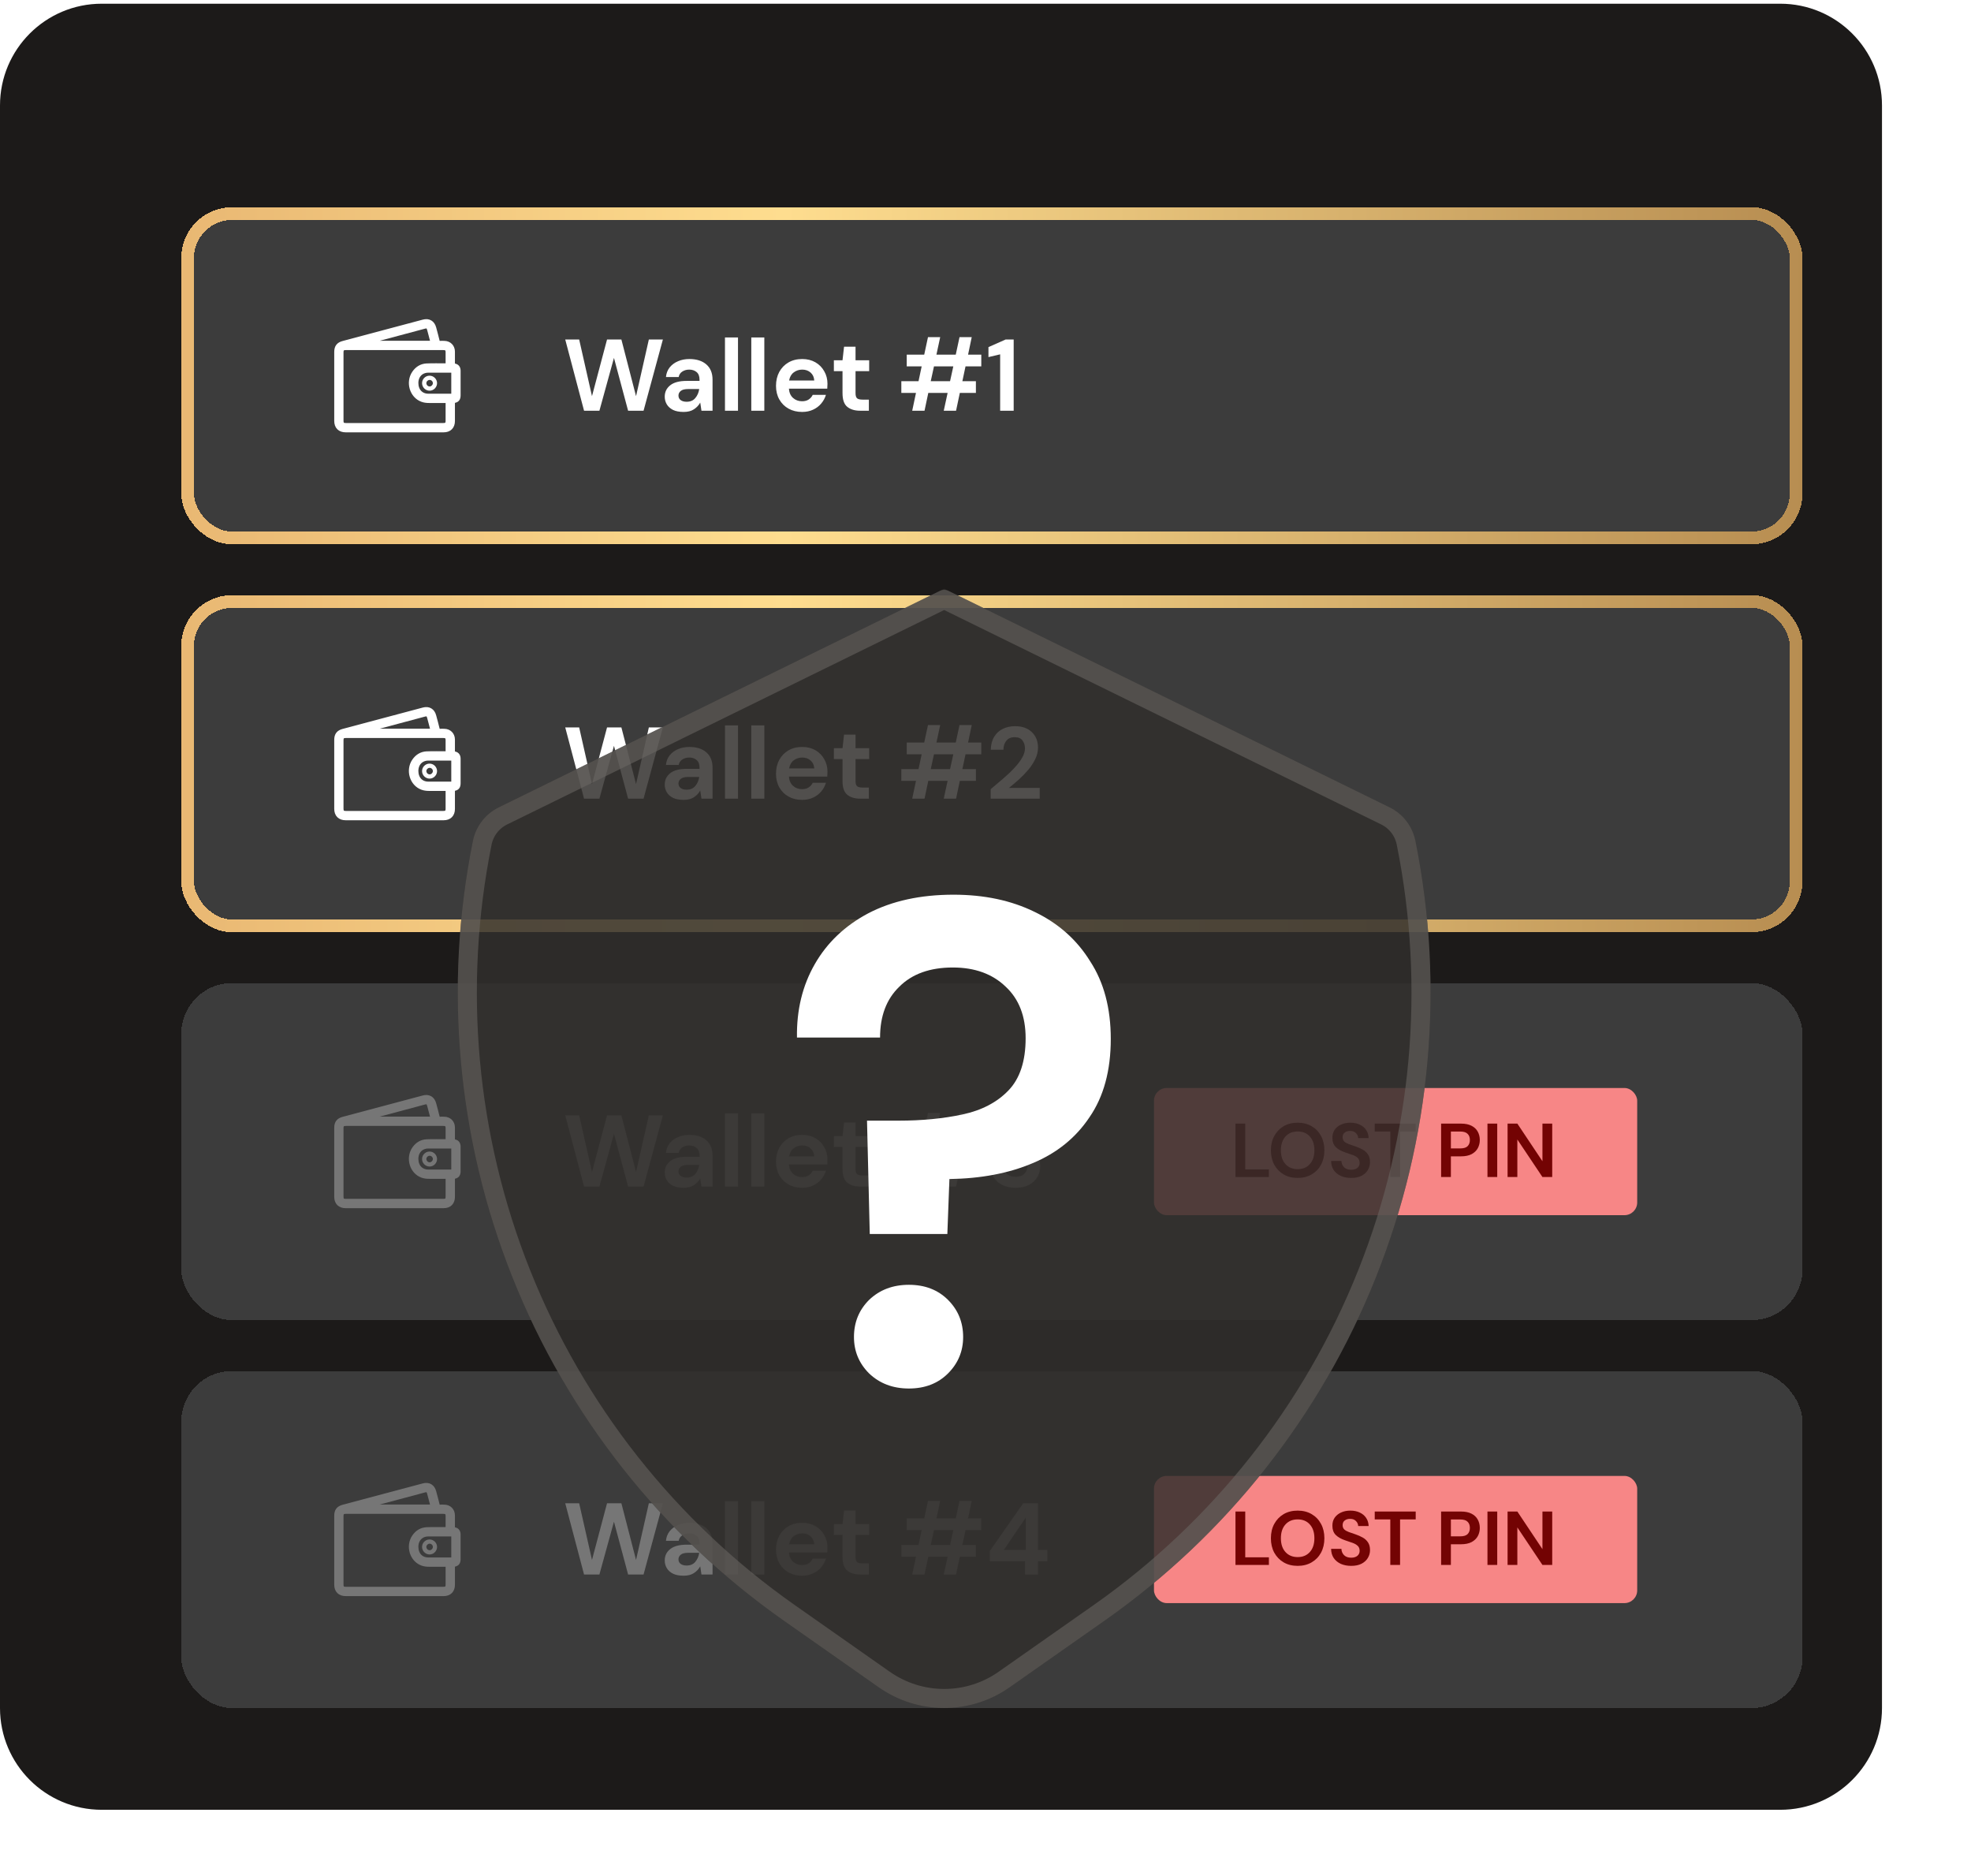 <svg width="310" height="295" viewBox="0 0 310 295" fill="none" xmlns="http://www.w3.org/2000/svg">
<path d="M0 16.584C0 7.748 7.163 0.584 16 0.584H280C288.837 0.584 296 7.748 296 16.584V268.584C296 277.421 288.837 284.584 280 284.584H16C7.163 284.584 0 277.421 0 268.584V16.584Z" fill="#1C1A19"/>
<g filter="url(#filter0_d_911_39098)">
<rect x="20.5" y="24.584" width="255" height="53" rx="8" fill="#3C3C3C" shape-rendering="crispEdges"/>
<rect x="21.5" y="25.584" width="253" height="51" rx="7" stroke="url(#paint0_linear_911_39098)" stroke-width="2" shape-rendering="crispEdges"/>
<g clip-path="url(#clip0_911_39098)">
<g clip-path="url(#clip1_911_39098)">
<path d="M63.152 55.009C63.152 55.118 63.152 55.226 63.152 55.334C63.152 56.293 63.152 57.251 63.152 58.201C63.152 59.076 62.644 59.584 61.769 59.584C56.635 59.584 51.502 59.584 46.377 59.584C45.485 59.584 44.969 59.084 44.969 58.184C44.969 54.568 44.969 50.959 44.969 47.343C44.969 46.593 45.269 46.201 45.985 46.009C50.194 44.884 54.41 43.759 58.619 42.643C59.402 42.434 59.994 42.784 60.21 43.576C60.394 44.276 60.594 44.976 60.76 45.684C60.819 45.951 60.935 46.026 61.185 46.001C61.41 45.976 61.644 46.001 61.877 46.001C62.61 46.009 63.144 46.534 63.152 47.276C63.16 47.918 63.152 48.559 63.152 49.209C63.152 49.309 63.152 49.409 63.152 49.518C63.227 49.526 63.285 49.543 63.335 49.543C63.802 49.576 64.035 49.818 64.044 50.284C64.044 51.068 64.044 51.851 64.044 52.626C64.044 53.134 64.044 53.634 64.044 54.143C64.044 54.718 63.852 54.926 63.294 54.984C63.26 54.984 63.227 55.001 63.152 55.018V55.009ZM62.469 49.534C62.469 49.401 62.485 49.318 62.485 49.226C62.485 48.618 62.485 48.009 62.485 47.401C62.485 46.859 62.269 46.651 61.727 46.651C56.61 46.651 51.494 46.651 46.385 46.651C45.835 46.651 45.627 46.859 45.627 47.426C45.627 50.993 45.627 54.568 45.627 58.134C45.627 58.709 45.827 58.918 46.402 58.918C51.51 58.918 56.61 58.918 61.719 58.918C62.277 58.918 62.485 58.718 62.485 58.151C62.485 57.184 62.485 56.218 62.485 55.251C62.485 55.159 62.477 55.076 62.469 54.968C62.327 54.968 62.219 54.968 62.11 54.968C61.21 54.968 60.31 54.984 59.41 54.968C59.077 54.968 58.727 54.918 58.41 54.801C56.819 54.218 56.194 52.109 57.185 50.668C57.644 50.001 58.285 49.593 59.094 49.551C60.094 49.509 61.102 49.534 62.11 49.534C62.219 49.534 62.327 49.534 62.477 49.534H62.469ZM63.36 50.201C63.252 50.201 63.16 50.201 63.069 50.201C61.835 50.201 60.61 50.201 59.377 50.201C58.21 50.201 57.41 51.026 57.402 52.218C57.402 53.459 58.177 54.301 59.36 54.309C60.61 54.318 61.86 54.309 63.102 54.309C63.327 54.309 63.377 54.226 63.377 54.026C63.377 52.843 63.377 51.651 63.377 50.468C63.377 50.384 63.369 50.309 63.36 50.201ZM60.152 45.984C59.96 45.259 59.777 44.568 59.594 43.876C59.427 43.251 59.269 43.151 58.652 43.318C55.452 44.176 52.252 45.026 49.052 45.884C48.977 45.901 48.91 45.934 48.835 45.959C48.835 45.968 48.835 45.976 48.844 45.984H60.152Z" fill="white" stroke="white" stroke-width="0.8" stroke-miterlimit="10"/>
<path d="M60.741 52.243C60.741 52.884 60.224 53.426 59.583 53.434C58.933 53.443 58.383 52.909 58.383 52.251C58.383 51.609 58.908 51.076 59.558 51.076C60.2 51.076 60.733 51.601 60.741 52.243ZM60.083 52.251C60.083 51.976 59.849 51.743 59.575 51.743C59.3 51.743 59.066 51.968 59.058 52.243C59.058 52.526 59.3 52.776 59.583 52.768C59.849 52.768 60.083 52.518 60.083 52.251Z" fill="white"/>
</g>
</g>
<path d="M83.86 56.584L80.9 45.384H83.092L85.108 54.296L87.476 45.384H89.732L92.036 54.296L94.052 45.384H96.26L93.22 56.584H90.788L88.564 48.28L86.276 56.584H83.86ZM99.526 56.776C98.843 56.776 98.283 56.67 97.846 56.456C97.409 56.232 97.083 55.939 96.87 55.576C96.657 55.214 96.55 54.814 96.55 54.376C96.55 53.64 96.838 53.043 97.414 52.584C97.99 52.126 98.854 51.896 100.006 51.896H102.022V51.704C102.022 51.16 101.867 50.76 101.558 50.504C101.249 50.248 100.865 50.12 100.406 50.12C99.99 50.12 99.627 50.222 99.318 50.424C99.009 50.616 98.817 50.904 98.742 51.288H96.742C96.795 50.712 96.987 50.211 97.318 49.784C97.659 49.358 98.097 49.032 98.63 48.808C99.163 48.574 99.761 48.456 100.422 48.456C101.553 48.456 102.443 48.739 103.094 49.304C103.745 49.87 104.07 50.67 104.07 51.704V56.584H102.326L102.134 55.304C101.899 55.731 101.569 56.083 101.142 56.36C100.726 56.638 100.187 56.776 99.526 56.776ZM99.99 55.176C100.577 55.176 101.03 54.984 101.35 54.6C101.681 54.216 101.889 53.742 101.974 53.176H100.23C99.686 53.176 99.297 53.278 99.062 53.48C98.827 53.672 98.71 53.912 98.71 54.2C98.71 54.51 98.827 54.75 99.062 54.92C99.297 55.091 99.606 55.176 99.99 55.176ZM106.024 56.584V45.064H108.072V56.584H106.024ZM110.165 56.584V45.064H112.213V56.584H110.165ZM118.162 56.776C117.362 56.776 116.652 56.606 116.034 56.264C115.415 55.923 114.93 55.443 114.578 54.824C114.226 54.206 114.05 53.491 114.05 52.68C114.05 51.859 114.22 51.128 114.562 50.488C114.914 49.848 115.394 49.352 116.002 49C116.62 48.638 117.346 48.456 118.178 48.456C118.956 48.456 119.644 48.627 120.242 48.968C120.839 49.31 121.303 49.779 121.634 50.376C121.975 50.963 122.146 51.619 122.146 52.344C122.146 52.462 122.14 52.584 122.13 52.712C122.13 52.84 122.124 52.974 122.114 53.112H116.082C116.124 53.731 116.338 54.216 116.722 54.568C117.116 54.92 117.591 55.096 118.146 55.096C118.562 55.096 118.908 55.006 119.186 54.824C119.474 54.632 119.687 54.387 119.826 54.088H121.906C121.756 54.59 121.506 55.048 121.154 55.464C120.812 55.87 120.386 56.19 119.874 56.424C119.372 56.659 118.802 56.776 118.162 56.776ZM118.178 50.12C117.676 50.12 117.234 50.264 116.85 50.552C116.466 50.83 116.22 51.256 116.114 51.832H120.066C120.034 51.31 119.842 50.894 119.49 50.584C119.138 50.275 118.7 50.12 118.178 50.12ZM127.264 56.584C126.432 56.584 125.765 56.382 125.264 55.976C124.762 55.571 124.512 54.851 124.512 53.816V50.36H123.152V48.648H124.512L124.752 46.52H126.56V48.648H128.704V50.36H126.56V53.832C126.56 54.216 126.64 54.483 126.799 54.632C126.97 54.771 127.258 54.84 127.664 54.84H128.656V56.584H127.264ZM135.474 56.584L136.066 53.784H133.762V51.944H136.466L136.962 49.608H134.61V47.768H137.362L137.954 45.016H139.874L139.282 47.768H142.322L142.914 45.016H144.834L144.258 47.768H146.338V49.608H143.858L143.362 51.944H145.49V53.784H142.962L142.37 56.584H140.434L141.042 53.784H138.002L137.41 56.584H135.474ZM138.386 51.944H141.426L141.938 49.608H138.898L138.386 51.944ZM149.304 56.584V47.72L147.464 48.152V46.584L150.168 45.384H151.432V56.584H149.304Z" fill="white"/>
</g>
<g filter="url(#filter1_d_911_39098)">
<rect x="20.5" y="85.584" width="255" height="53" rx="8" fill="#3C3C3C" shape-rendering="crispEdges"/>
<rect x="21.5" y="86.584" width="253" height="51" rx="7" stroke="url(#paint1_linear_911_39098)" stroke-width="2" shape-rendering="crispEdges"/>
<g clip-path="url(#clip2_911_39098)">
<g clip-path="url(#clip3_911_39098)">
<path d="M63.152 116.009C63.152 116.118 63.152 116.226 63.152 116.334C63.152 117.293 63.152 118.251 63.152 119.201C63.152 120.076 62.644 120.584 61.769 120.584C56.635 120.584 51.502 120.584 46.377 120.584C45.485 120.584 44.969 120.084 44.969 119.184C44.969 115.568 44.969 111.959 44.969 108.343C44.969 107.593 45.269 107.201 45.985 107.009C50.194 105.884 54.41 104.759 58.619 103.643C59.402 103.434 59.994 103.784 60.21 104.576C60.394 105.276 60.594 105.976 60.76 106.684C60.819 106.951 60.935 107.026 61.185 107.001C61.41 106.976 61.644 107.001 61.877 107.001C62.61 107.009 63.144 107.534 63.152 108.276C63.16 108.918 63.152 109.559 63.152 110.209C63.152 110.309 63.152 110.409 63.152 110.518C63.227 110.526 63.285 110.543 63.335 110.543C63.802 110.576 64.035 110.818 64.044 111.284C64.044 112.068 64.044 112.851 64.044 113.626C64.044 114.134 64.044 114.634 64.044 115.143C64.044 115.718 63.852 115.926 63.294 115.984C63.26 115.984 63.227 116.001 63.152 116.018V116.009ZM62.469 110.534C62.469 110.401 62.485 110.318 62.485 110.226C62.485 109.618 62.485 109.009 62.485 108.401C62.485 107.859 62.269 107.651 61.727 107.651C56.61 107.651 51.494 107.651 46.385 107.651C45.835 107.651 45.627 107.859 45.627 108.426C45.627 111.993 45.627 115.568 45.627 119.134C45.627 119.709 45.827 119.918 46.402 119.918C51.51 119.918 56.61 119.918 61.719 119.918C62.277 119.918 62.485 119.718 62.485 119.151C62.485 118.184 62.485 117.218 62.485 116.251C62.485 116.159 62.477 116.076 62.469 115.968C62.327 115.968 62.219 115.968 62.11 115.968C61.21 115.968 60.31 115.984 59.41 115.968C59.077 115.968 58.727 115.918 58.41 115.801C56.819 115.218 56.194 113.109 57.185 111.668C57.644 111.001 58.285 110.593 59.094 110.551C60.094 110.509 61.102 110.534 62.11 110.534C62.219 110.534 62.327 110.534 62.477 110.534H62.469ZM63.36 111.201C63.252 111.201 63.16 111.201 63.069 111.201C61.835 111.201 60.61 111.201 59.377 111.201C58.21 111.201 57.41 112.026 57.402 113.218C57.402 114.459 58.177 115.301 59.36 115.309C60.61 115.318 61.86 115.309 63.102 115.309C63.327 115.309 63.377 115.226 63.377 115.026C63.377 113.843 63.377 112.651 63.377 111.468C63.377 111.384 63.369 111.309 63.36 111.201ZM60.152 106.984C59.96 106.259 59.777 105.568 59.594 104.876C59.427 104.251 59.269 104.151 58.652 104.318C55.452 105.176 52.252 106.026 49.052 106.884C48.977 106.901 48.91 106.934 48.835 106.959C48.835 106.968 48.835 106.976 48.844 106.984H60.152Z" fill="white" stroke="white" stroke-width="0.8" stroke-miterlimit="10"/>
<path d="M60.741 113.243C60.741 113.884 60.224 114.426 59.583 114.434C58.933 114.443 58.383 113.909 58.383 113.251C58.383 112.609 58.908 112.076 59.558 112.076C60.2 112.076 60.733 112.601 60.741 113.243ZM60.083 113.251C60.083 112.976 59.849 112.743 59.575 112.743C59.3 112.743 59.066 112.968 59.058 113.243C59.058 113.526 59.3 113.776 59.583 113.768C59.849 113.768 60.083 113.518 60.083 113.251Z" fill="white"/>
</g>
</g>
<path d="M83.86 117.584L80.9 106.384H83.092L85.108 115.296L87.476 106.384H89.732L92.036 115.296L94.052 106.384H96.26L93.22 117.584H90.788L88.564 109.28L86.276 117.584H83.86ZM99.526 117.776C98.843 117.776 98.283 117.67 97.846 117.456C97.409 117.232 97.083 116.939 96.87 116.576C96.657 116.214 96.55 115.814 96.55 115.376C96.55 114.64 96.838 114.043 97.414 113.584C97.99 113.126 98.854 112.896 100.006 112.896H102.022V112.704C102.022 112.16 101.867 111.76 101.558 111.504C101.249 111.248 100.865 111.12 100.406 111.12C99.99 111.12 99.627 111.222 99.318 111.424C99.009 111.616 98.817 111.904 98.742 112.288H96.742C96.795 111.712 96.987 111.211 97.318 110.784C97.659 110.358 98.097 110.032 98.63 109.808C99.163 109.574 99.761 109.456 100.422 109.456C101.553 109.456 102.443 109.739 103.094 110.304C103.745 110.87 104.07 111.67 104.07 112.704V117.584H102.326L102.134 116.304C101.899 116.731 101.569 117.083 101.142 117.36C100.726 117.638 100.187 117.776 99.526 117.776ZM99.99 116.176C100.577 116.176 101.03 115.984 101.35 115.6C101.681 115.216 101.889 114.742 101.974 114.176H100.23C99.686 114.176 99.297 114.278 99.062 114.48C98.827 114.672 98.71 114.912 98.71 115.2C98.71 115.51 98.827 115.75 99.062 115.92C99.297 116.091 99.606 116.176 99.99 116.176ZM106.024 117.584V106.064H108.072V117.584H106.024ZM110.165 117.584V106.064H112.213V117.584H110.165ZM118.162 117.776C117.362 117.776 116.652 117.606 116.034 117.264C115.415 116.923 114.93 116.443 114.578 115.824C114.226 115.206 114.05 114.491 114.05 113.68C114.05 112.859 114.22 112.128 114.562 111.488C114.914 110.848 115.394 110.352 116.002 110C116.62 109.638 117.346 109.456 118.178 109.456C118.956 109.456 119.644 109.627 120.242 109.968C120.839 110.31 121.303 110.779 121.634 111.376C121.975 111.963 122.146 112.619 122.146 113.344C122.146 113.462 122.14 113.584 122.13 113.712C122.13 113.84 122.124 113.974 122.114 114.112H116.082C116.124 114.731 116.338 115.216 116.722 115.568C117.116 115.92 117.591 116.096 118.146 116.096C118.562 116.096 118.908 116.006 119.186 115.824C119.474 115.632 119.687 115.387 119.826 115.088H121.906C121.756 115.59 121.506 116.048 121.154 116.464C120.812 116.87 120.386 117.19 119.874 117.424C119.372 117.659 118.802 117.776 118.162 117.776ZM118.178 111.12C117.676 111.12 117.234 111.264 116.85 111.552C116.466 111.83 116.22 112.256 116.114 112.832H120.066C120.034 112.31 119.842 111.894 119.49 111.584C119.138 111.275 118.7 111.12 118.178 111.12ZM127.264 117.584C126.432 117.584 125.765 117.382 125.264 116.976C124.762 116.571 124.512 115.851 124.512 114.816V111.36H123.152V109.648H124.512L124.752 107.52H126.56V109.648H128.704V111.36H126.56V114.832C126.56 115.216 126.64 115.483 126.799 115.632C126.97 115.771 127.258 115.84 127.664 115.84H128.656V117.584H127.264ZM135.474 117.584L136.066 114.784H133.762V112.944H136.466L136.962 110.608H134.61V108.768H137.362L137.954 106.016H139.874L139.282 108.768H142.322L142.914 106.016H144.834L144.258 108.768H146.338V110.608H143.858L143.362 112.944H145.49V114.784H142.962L142.37 117.584H140.434L141.042 114.784H138.002L137.41 117.584H135.474ZM138.386 112.944H141.426L141.938 110.608H138.898L138.386 112.944ZM147.816 117.584V116.096C148.499 115.531 149.16 114.971 149.8 114.416C150.451 113.862 151.027 113.312 151.528 112.768C152.04 112.224 152.445 111.696 152.744 111.184C153.053 110.662 153.208 110.155 153.208 109.664C153.208 109.206 153.08 108.8 152.824 108.448C152.579 108.096 152.168 107.92 151.592 107.92C151.005 107.92 150.563 108.112 150.264 108.496C149.965 108.88 149.816 109.344 149.816 109.888H147.832C147.853 109.067 148.035 108.384 148.376 107.84C148.717 107.286 149.171 106.875 149.736 106.608C150.301 106.331 150.936 106.192 151.64 106.192C152.781 106.192 153.667 106.507 154.296 107.136C154.936 107.755 155.256 108.56 155.256 109.552C155.256 110.171 155.112 110.774 154.824 111.36C154.547 111.947 154.179 112.512 153.72 113.056C153.261 113.6 152.765 114.112 152.232 114.592C151.699 115.062 151.181 115.499 150.68 115.904H155.528V117.584H147.816Z" fill="white"/>
</g>
<g filter="url(#filter2_d_911_39098)">
<rect x="20.5" y="146.584" width="255" height="53" rx="8" fill="#3C3C3C" shape-rendering="crispEdges"/>
<g clip-path="url(#clip4_911_39098)">
<g clip-path="url(#clip5_911_39098)">
<path d="M63.152 177.009C63.152 177.117 63.152 177.226 63.152 177.334C63.152 178.292 63.152 179.251 63.152 180.201C63.152 181.076 62.644 181.584 61.769 181.584C56.635 181.584 51.502 181.584 46.377 181.584C45.485 181.584 44.969 181.084 44.969 180.184C44.969 176.567 44.969 172.959 44.969 169.342C44.969 168.592 45.269 168.201 45.985 168.009C50.194 166.884 54.41 165.759 58.619 164.642C59.402 164.434 59.994 164.784 60.21 165.576C60.394 166.276 60.594 166.976 60.76 167.684C60.819 167.951 60.935 168.026 61.185 168.001C61.41 167.976 61.644 168.001 61.877 168.001C62.61 168.009 63.144 168.534 63.152 169.276C63.16 169.917 63.152 170.559 63.152 171.209C63.152 171.309 63.152 171.409 63.152 171.517C63.227 171.526 63.285 171.542 63.335 171.542C63.802 171.576 64.035 171.817 64.044 172.284C64.044 173.067 64.044 173.851 64.044 174.626C64.044 175.134 64.044 175.634 64.044 176.142C64.044 176.717 63.852 176.926 63.294 176.984C63.26 176.984 63.227 177.001 63.152 177.017V177.009ZM62.469 171.534C62.469 171.401 62.485 171.317 62.485 171.226C62.485 170.617 62.485 170.009 62.485 169.401C62.485 168.859 62.269 168.651 61.727 168.651C56.61 168.651 51.494 168.651 46.385 168.651C45.835 168.651 45.627 168.859 45.627 169.426C45.627 172.992 45.627 176.567 45.627 180.134C45.627 180.709 45.827 180.917 46.402 180.917C51.51 180.917 56.61 180.917 61.719 180.917C62.277 180.917 62.485 180.717 62.485 180.151C62.485 179.184 62.485 178.217 62.485 177.251C62.485 177.159 62.477 177.076 62.469 176.967C62.327 176.967 62.219 176.967 62.11 176.967C61.21 176.967 60.31 176.984 59.41 176.967C59.077 176.967 58.727 176.917 58.41 176.801C56.819 176.217 56.194 174.109 57.185 172.667C57.644 172.001 58.285 171.592 59.094 171.551C60.094 171.509 61.102 171.534 62.11 171.534C62.219 171.534 62.327 171.534 62.477 171.534H62.469ZM63.36 172.201C63.252 172.201 63.16 172.201 63.069 172.201C61.835 172.201 60.61 172.201 59.377 172.201C58.21 172.201 57.41 173.026 57.402 174.217C57.402 175.459 58.177 176.301 59.36 176.309C60.61 176.317 61.86 176.309 63.102 176.309C63.327 176.309 63.377 176.226 63.377 176.026C63.377 174.842 63.377 173.651 63.377 172.467C63.377 172.384 63.369 172.309 63.36 172.201ZM60.152 167.984C59.96 167.259 59.777 166.567 59.594 165.876C59.427 165.251 59.269 165.151 58.652 165.317C55.452 166.176 52.252 167.026 49.052 167.884C48.977 167.901 48.91 167.934 48.835 167.959C48.835 167.967 48.835 167.976 48.844 167.984H60.152Z" fill="#767676" stroke="#767676" stroke-width="0.8" stroke-miterlimit="10"/>
<path d="M60.741 174.242C60.741 174.884 60.224 175.426 59.583 175.434C58.933 175.442 58.383 174.909 58.383 174.251C58.383 173.609 58.908 173.076 59.558 173.076C60.2 173.076 60.733 173.601 60.741 174.242ZM60.083 174.251C60.083 173.976 59.849 173.742 59.575 173.742C59.3 173.742 59.066 173.967 59.058 174.242C59.058 174.526 59.3 174.776 59.583 174.767C59.849 174.767 60.083 174.517 60.083 174.251Z" fill="#767676"/>
</g>
</g>
<path d="M83.86 178.584L80.9 167.384H83.092L85.108 176.296L87.476 167.384H89.732L92.036 176.296L94.052 167.384H96.26L93.22 178.584H90.788L88.564 170.28L86.276 178.584H83.86ZM99.526 178.776C98.843 178.776 98.283 178.67 97.846 178.456C97.409 178.232 97.083 177.939 96.87 177.576C96.657 177.214 96.55 176.814 96.55 176.376C96.55 175.64 96.838 175.043 97.414 174.584C97.99 174.126 98.854 173.896 100.006 173.896H102.022V173.704C102.022 173.16 101.867 172.76 101.558 172.504C101.249 172.248 100.865 172.12 100.406 172.12C99.99 172.12 99.627 172.222 99.318 172.424C99.009 172.616 98.817 172.904 98.742 173.288H96.742C96.795 172.712 96.987 172.211 97.318 171.784C97.659 171.358 98.097 171.032 98.63 170.808C99.163 170.574 99.761 170.456 100.422 170.456C101.553 170.456 102.443 170.739 103.094 171.304C103.745 171.87 104.07 172.67 104.07 173.704V178.584H102.326L102.134 177.304C101.899 177.731 101.569 178.083 101.142 178.36C100.726 178.638 100.187 178.776 99.526 178.776ZM99.99 177.176C100.577 177.176 101.03 176.984 101.35 176.6C101.681 176.216 101.889 175.742 101.974 175.176H100.23C99.686 175.176 99.297 175.278 99.062 175.48C98.827 175.672 98.71 175.912 98.71 176.2C98.71 176.51 98.827 176.75 99.062 176.92C99.297 177.091 99.606 177.176 99.99 177.176ZM106.024 178.584V167.064H108.072V178.584H106.024ZM110.165 178.584V167.064H112.213V178.584H110.165ZM118.162 178.776C117.362 178.776 116.652 178.606 116.034 178.264C115.415 177.923 114.93 177.443 114.578 176.824C114.226 176.206 114.05 175.491 114.05 174.68C114.05 173.859 114.22 173.128 114.562 172.488C114.914 171.848 115.394 171.352 116.002 171C116.62 170.638 117.346 170.456 118.178 170.456C118.956 170.456 119.644 170.627 120.242 170.968C120.839 171.31 121.303 171.779 121.634 172.376C121.975 172.963 122.146 173.619 122.146 174.344C122.146 174.462 122.14 174.584 122.13 174.712C122.13 174.84 122.124 174.974 122.114 175.112H116.082C116.124 175.731 116.338 176.216 116.722 176.568C117.116 176.92 117.591 177.096 118.146 177.096C118.562 177.096 118.908 177.006 119.186 176.824C119.474 176.632 119.687 176.387 119.826 176.088H121.906C121.756 176.59 121.506 177.048 121.154 177.464C120.812 177.87 120.386 178.19 119.874 178.424C119.372 178.659 118.802 178.776 118.162 178.776ZM118.178 172.12C117.676 172.12 117.234 172.264 116.85 172.552C116.466 172.83 116.22 173.256 116.114 173.832H120.066C120.034 173.31 119.842 172.894 119.49 172.584C119.138 172.275 118.7 172.12 118.178 172.12ZM127.264 178.584C126.432 178.584 125.765 178.382 125.264 177.976C124.762 177.571 124.512 176.851 124.512 175.816V172.36H123.152V170.648H124.512L124.752 168.52H126.56V170.648H128.704V172.36H126.56V175.832C126.56 176.216 126.64 176.483 126.799 176.632C126.97 176.771 127.258 176.84 127.664 176.84H128.656V178.584H127.264ZM135.474 178.584L136.066 175.784H133.762V173.944H136.466L136.962 171.608H134.61V169.768H137.362L137.954 167.016H139.874L139.282 169.768H142.322L142.914 167.016H144.834L144.258 169.768H146.338V171.608H143.858L143.362 173.944H145.49V175.784H142.962L142.37 178.584H140.434L141.042 175.784H138.002L137.41 178.584H135.474ZM138.386 173.944H141.426L141.938 171.608H138.898L138.386 173.944ZM151.752 178.776C151.016 178.776 150.349 178.648 149.752 178.392C149.155 178.126 148.675 177.72 148.312 177.176C147.949 176.632 147.757 175.95 147.736 175.128H149.752C149.763 175.672 149.939 176.131 150.28 176.504C150.632 176.867 151.123 177.048 151.752 177.048C152.349 177.048 152.808 176.883 153.128 176.552C153.448 176.222 153.608 175.806 153.608 175.304C153.608 174.718 153.395 174.275 152.968 173.976C152.552 173.667 152.013 173.512 151.352 173.512H150.52V171.832H151.368C151.912 171.832 152.365 171.704 152.728 171.448C153.091 171.192 153.272 170.814 153.272 170.312C153.272 169.896 153.133 169.566 152.856 169.32C152.589 169.064 152.216 168.936 151.736 168.936C151.213 168.936 150.803 169.091 150.504 169.4C150.216 169.71 150.056 170.088 150.024 170.536H148.024C148.067 169.502 148.424 168.686 149.096 168.088C149.779 167.491 150.659 167.192 151.736 167.192C152.504 167.192 153.149 167.331 153.672 167.608C154.205 167.875 154.605 168.232 154.872 168.68C155.149 169.128 155.288 169.624 155.288 170.168C155.288 170.798 155.112 171.331 154.76 171.768C154.419 172.195 153.992 172.483 153.48 172.632C154.109 172.76 154.621 173.07 155.016 173.56C155.411 174.04 155.608 174.648 155.608 175.384C155.608 176.003 155.459 176.568 155.16 177.08C154.861 177.592 154.424 178.003 153.848 178.312C153.283 178.622 152.584 178.776 151.752 178.776Z" fill="#767676"/>
<rect x="173.5" y="163.084" width="76" height="20" rx="2" fill="#F78686"/>
<path d="M186.316 177.084V168.684H187.852V175.884H191.572V177.084H186.316ZM196.1 177.228C195.26 177.228 194.524 177.044 193.892 176.676C193.268 176.308 192.776 175.8 192.416 175.152C192.064 174.496 191.888 173.74 191.888 172.884C191.888 172.028 192.064 171.276 192.416 170.628C192.776 169.972 193.268 169.46 193.892 169.092C194.524 168.724 195.26 168.54 196.1 168.54C196.932 168.54 197.664 168.724 198.296 169.092C198.928 169.46 199.42 169.972 199.772 170.628C200.124 171.276 200.3 172.028 200.3 172.884C200.3 173.74 200.124 174.496 199.772 175.152C199.42 175.8 198.928 176.308 198.296 176.676C197.664 177.044 196.932 177.228 196.1 177.228ZM196.1 175.848C196.9 175.848 197.536 175.584 198.008 175.056C198.488 174.528 198.728 173.804 198.728 172.884C198.728 171.964 198.488 171.24 198.008 170.712C197.536 170.184 196.9 169.92 196.1 169.92C195.3 169.92 194.66 170.184 194.18 170.712C193.7 171.24 193.46 171.964 193.46 172.884C193.46 173.804 193.7 174.528 194.18 175.056C194.66 175.584 195.3 175.848 196.1 175.848ZM204.524 177.228C203.908 177.228 203.364 177.124 202.892 176.916C202.42 176.7 202.048 176.396 201.776 176.004C201.504 175.604 201.364 175.12 201.356 174.552H202.976C202.992 174.944 203.132 175.276 203.396 175.548C203.668 175.812 204.04 175.944 204.512 175.944C204.92 175.944 205.244 175.848 205.484 175.656C205.724 175.456 205.844 175.192 205.844 174.864C205.844 174.52 205.736 174.252 205.52 174.06C205.312 173.868 205.032 173.712 204.68 173.592C204.328 173.472 203.952 173.344 203.552 173.208C202.904 172.984 202.408 172.696 202.064 172.344C201.728 171.992 201.56 171.524 201.56 170.94C201.552 170.444 201.668 170.02 201.908 169.668C202.156 169.308 202.492 169.032 202.916 168.84C203.34 168.64 203.828 168.54 204.38 168.54C204.94 168.54 205.432 168.64 205.856 168.84C206.288 169.04 206.624 169.32 206.864 169.68C207.112 170.04 207.244 170.468 207.26 170.964H205.616C205.608 170.668 205.492 170.408 205.268 170.184C205.052 169.952 204.748 169.836 204.356 169.836C204.02 169.828 203.736 169.912 203.504 170.088C203.28 170.256 203.168 170.504 203.168 170.832C203.168 171.112 203.256 171.336 203.432 171.504C203.608 171.664 203.848 171.8 204.152 171.912C204.456 172.024 204.804 172.144 205.196 172.272C205.612 172.416 205.992 172.584 206.336 172.776C206.68 172.968 206.956 173.224 207.164 173.544C207.372 173.856 207.476 174.26 207.476 174.756C207.476 175.196 207.364 175.604 207.14 175.98C206.916 176.356 206.584 176.66 206.144 176.892C205.704 177.116 205.164 177.228 204.524 177.228ZM210.667 177.084V169.92H208.219V168.684H214.663V169.92H212.203V177.084H210.667ZM218.66 177.084V168.684H221.768C222.44 168.684 222.996 168.796 223.436 169.02C223.876 169.244 224.204 169.552 224.42 169.944C224.636 170.336 224.744 170.776 224.744 171.264C224.744 171.728 224.64 172.156 224.432 172.548C224.224 172.932 223.9 173.244 223.46 173.484C223.02 173.716 222.456 173.832 221.768 173.832H220.196V177.084H218.66ZM220.196 172.584H221.672C222.208 172.584 222.592 172.468 222.824 172.236C223.064 171.996 223.184 171.672 223.184 171.264C223.184 170.848 223.064 170.524 222.824 170.292C222.592 170.052 222.208 169.932 221.672 169.932H220.196V172.584ZM225.949 177.084V168.684H227.485V177.084H225.949ZM229.113 177.084V168.684H230.649L234.597 174.6V168.684H236.133V177.084H234.597L230.649 171.18V177.084H229.113Z" fill="#730303"/>
</g>
<g filter="url(#filter3_d_911_39098)">
<rect x="20.5" y="207.584" width="255" height="53" rx="8" fill="#3C3C3C" shape-rendering="crispEdges"/>
<g clip-path="url(#clip6_911_39098)">
<g clip-path="url(#clip7_911_39098)">
<path d="M63.152 238.009C63.152 238.117 63.152 238.226 63.152 238.334C63.152 239.292 63.152 240.251 63.152 241.201C63.152 242.076 62.644 242.584 61.769 242.584C56.635 242.584 51.502 242.584 46.377 242.584C45.485 242.584 44.969 242.084 44.969 241.184C44.969 237.567 44.969 233.959 44.969 230.342C44.969 229.592 45.269 229.201 45.985 229.009C50.194 227.884 54.41 226.759 58.619 225.642C59.402 225.434 59.994 225.784 60.21 226.576C60.394 227.276 60.594 227.976 60.76 228.684C60.819 228.951 60.935 229.026 61.185 229.001C61.41 228.976 61.644 229.001 61.877 229.001C62.61 229.009 63.144 229.534 63.152 230.276C63.16 230.917 63.152 231.559 63.152 232.209C63.152 232.309 63.152 232.409 63.152 232.517C63.227 232.526 63.285 232.542 63.335 232.542C63.802 232.576 64.035 232.817 64.044 233.284C64.044 234.067 64.044 234.851 64.044 235.626C64.044 236.134 64.044 236.634 64.044 237.142C64.044 237.717 63.852 237.926 63.294 237.984C63.26 237.984 63.227 238.001 63.152 238.017V238.009ZM62.469 232.534C62.469 232.401 62.485 232.317 62.485 232.226C62.485 231.617 62.485 231.009 62.485 230.401C62.485 229.859 62.269 229.651 61.727 229.651C56.61 229.651 51.494 229.651 46.385 229.651C45.835 229.651 45.627 229.859 45.627 230.426C45.627 233.992 45.627 237.567 45.627 241.134C45.627 241.709 45.827 241.917 46.402 241.917C51.51 241.917 56.61 241.917 61.719 241.917C62.277 241.917 62.485 241.717 62.485 241.151C62.485 240.184 62.485 239.217 62.485 238.251C62.485 238.159 62.477 238.076 62.469 237.967C62.327 237.967 62.219 237.967 62.11 237.967C61.21 237.967 60.31 237.984 59.41 237.967C59.077 237.967 58.727 237.917 58.41 237.801C56.819 237.217 56.194 235.109 57.185 233.667C57.644 233.001 58.285 232.592 59.094 232.551C60.094 232.509 61.102 232.534 62.11 232.534C62.219 232.534 62.327 232.534 62.477 232.534H62.469ZM63.36 233.201C63.252 233.201 63.16 233.201 63.069 233.201C61.835 233.201 60.61 233.201 59.377 233.201C58.21 233.201 57.41 234.026 57.402 235.217C57.402 236.459 58.177 237.301 59.36 237.309C60.61 237.317 61.86 237.309 63.102 237.309C63.327 237.309 63.377 237.226 63.377 237.026C63.377 235.842 63.377 234.651 63.377 233.467C63.377 233.384 63.369 233.309 63.36 233.201ZM60.152 228.984C59.96 228.259 59.777 227.567 59.594 226.876C59.427 226.251 59.269 226.151 58.652 226.317C55.452 227.176 52.252 228.026 49.052 228.884C48.977 228.901 48.91 228.934 48.835 228.959C48.835 228.967 48.835 228.976 48.844 228.984H60.152Z" fill="#767676" stroke="#767676" stroke-width="0.8" stroke-miterlimit="10"/>
<path d="M60.741 235.242C60.741 235.884 60.224 236.426 59.583 236.434C58.933 236.442 58.383 235.909 58.383 235.251C58.383 234.609 58.908 234.076 59.558 234.076C60.2 234.076 60.733 234.601 60.741 235.242ZM60.083 235.251C60.083 234.976 59.849 234.742 59.575 234.742C59.3 234.742 59.066 234.967 59.058 235.242C59.058 235.526 59.3 235.776 59.583 235.767C59.849 235.767 60.083 235.517 60.083 235.251Z" fill="#767676"/>
</g>
</g>
<path d="M83.86 239.584L80.9 228.384H83.092L85.108 237.296L87.476 228.384H89.732L92.036 237.296L94.052 228.384H96.26L93.22 239.584H90.788L88.564 231.28L86.276 239.584H83.86ZM99.526 239.776C98.843 239.776 98.283 239.67 97.846 239.456C97.409 239.232 97.083 238.939 96.87 238.576C96.657 238.214 96.55 237.814 96.55 237.376C96.55 236.64 96.838 236.043 97.414 235.584C97.99 235.126 98.854 234.896 100.006 234.896H102.022V234.704C102.022 234.16 101.867 233.76 101.558 233.504C101.249 233.248 100.865 233.12 100.406 233.12C99.99 233.12 99.627 233.222 99.318 233.424C99.009 233.616 98.817 233.904 98.742 234.288H96.742C96.795 233.712 96.987 233.211 97.318 232.784C97.659 232.358 98.097 232.032 98.63 231.808C99.163 231.574 99.761 231.456 100.422 231.456C101.553 231.456 102.443 231.739 103.094 232.304C103.745 232.87 104.07 233.67 104.07 234.704V239.584H102.326L102.134 238.304C101.899 238.731 101.569 239.083 101.142 239.36C100.726 239.638 100.187 239.776 99.526 239.776ZM99.99 238.176C100.577 238.176 101.03 237.984 101.35 237.6C101.681 237.216 101.889 236.742 101.974 236.176H100.23C99.686 236.176 99.297 236.278 99.062 236.48C98.827 236.672 98.71 236.912 98.71 237.2C98.71 237.51 98.827 237.75 99.062 237.92C99.297 238.091 99.606 238.176 99.99 238.176ZM106.024 239.584V228.064H108.072V239.584H106.024ZM110.165 239.584V228.064H112.213V239.584H110.165ZM118.162 239.776C117.362 239.776 116.652 239.606 116.034 239.264C115.415 238.923 114.93 238.443 114.578 237.824C114.226 237.206 114.05 236.491 114.05 235.68C114.05 234.859 114.22 234.128 114.562 233.488C114.914 232.848 115.394 232.352 116.002 232C116.62 231.638 117.346 231.456 118.178 231.456C118.956 231.456 119.644 231.627 120.242 231.968C120.839 232.31 121.303 232.779 121.634 233.376C121.975 233.963 122.146 234.619 122.146 235.344C122.146 235.462 122.14 235.584 122.13 235.712C122.13 235.84 122.124 235.974 122.114 236.112H116.082C116.124 236.731 116.338 237.216 116.722 237.568C117.116 237.92 117.591 238.096 118.146 238.096C118.562 238.096 118.908 238.006 119.186 237.824C119.474 237.632 119.687 237.387 119.826 237.088H121.906C121.756 237.59 121.506 238.048 121.154 238.464C120.812 238.87 120.386 239.19 119.874 239.424C119.372 239.659 118.802 239.776 118.162 239.776ZM118.178 233.12C117.676 233.12 117.234 233.264 116.85 233.552C116.466 233.83 116.22 234.256 116.114 234.832H120.066C120.034 234.31 119.842 233.894 119.49 233.584C119.138 233.275 118.7 233.12 118.178 233.12ZM127.264 239.584C126.432 239.584 125.765 239.382 125.264 238.976C124.762 238.571 124.512 237.851 124.512 236.816V233.36H123.152V231.648H124.512L124.752 229.52H126.56V231.648H128.704V233.36H126.56V236.832C126.56 237.216 126.64 237.483 126.799 237.632C126.97 237.771 127.258 237.84 127.664 237.84H128.656V239.584H127.264ZM135.474 239.584L136.066 236.784H133.762V234.944H136.466L136.962 232.608H134.61V230.768H137.362L137.954 228.016H139.874L139.282 230.768H142.322L142.914 228.016H144.834L144.258 230.768H146.338V232.608H143.858L143.362 234.944H145.49V236.784H142.962L142.37 239.584H140.434L141.042 236.784H138.002L137.41 239.584H135.474ZM138.386 234.944H141.426L141.938 232.608H138.898L138.386 234.944ZM153.208 239.584V237.504H147.688V235.872L152.936 228.384H155.256V235.728H156.728V237.504H155.256V239.584H153.208ZM149.88 235.728H153.336V230.64L149.88 235.728Z" fill="#767676"/>
<rect x="173.5" y="224.084" width="76" height="20" rx="2" fill="#F78686"/>
<path d="M186.316 238.084V229.684H187.852V236.884H191.572V238.084H186.316ZM196.1 238.228C195.26 238.228 194.524 238.044 193.892 237.676C193.268 237.308 192.776 236.8 192.416 236.152C192.064 235.496 191.888 234.74 191.888 233.884C191.888 233.028 192.064 232.276 192.416 231.628C192.776 230.972 193.268 230.46 193.892 230.092C194.524 229.724 195.26 229.54 196.1 229.54C196.932 229.54 197.664 229.724 198.296 230.092C198.928 230.46 199.42 230.972 199.772 231.628C200.124 232.276 200.3 233.028 200.3 233.884C200.3 234.74 200.124 235.496 199.772 236.152C199.42 236.8 198.928 237.308 198.296 237.676C197.664 238.044 196.932 238.228 196.1 238.228ZM196.1 236.848C196.9 236.848 197.536 236.584 198.008 236.056C198.488 235.528 198.728 234.804 198.728 233.884C198.728 232.964 198.488 232.24 198.008 231.712C197.536 231.184 196.9 230.92 196.1 230.92C195.3 230.92 194.66 231.184 194.18 231.712C193.7 232.24 193.46 232.964 193.46 233.884C193.46 234.804 193.7 235.528 194.18 236.056C194.66 236.584 195.3 236.848 196.1 236.848ZM204.524 238.228C203.908 238.228 203.364 238.124 202.892 237.916C202.42 237.7 202.048 237.396 201.776 237.004C201.504 236.604 201.364 236.12 201.356 235.552H202.976C202.992 235.944 203.132 236.276 203.396 236.548C203.668 236.812 204.04 236.944 204.512 236.944C204.92 236.944 205.244 236.848 205.484 236.656C205.724 236.456 205.844 236.192 205.844 235.864C205.844 235.52 205.736 235.252 205.52 235.06C205.312 234.868 205.032 234.712 204.68 234.592C204.328 234.472 203.952 234.344 203.552 234.208C202.904 233.984 202.408 233.696 202.064 233.344C201.728 232.992 201.56 232.524 201.56 231.94C201.552 231.444 201.668 231.02 201.908 230.668C202.156 230.308 202.492 230.032 202.916 229.84C203.34 229.64 203.828 229.54 204.38 229.54C204.94 229.54 205.432 229.64 205.856 229.84C206.288 230.04 206.624 230.32 206.864 230.68C207.112 231.04 207.244 231.468 207.26 231.964H205.616C205.608 231.668 205.492 231.408 205.268 231.184C205.052 230.952 204.748 230.836 204.356 230.836C204.02 230.828 203.736 230.912 203.504 231.088C203.28 231.256 203.168 231.504 203.168 231.832C203.168 232.112 203.256 232.336 203.432 232.504C203.608 232.664 203.848 232.8 204.152 232.912C204.456 233.024 204.804 233.144 205.196 233.272C205.612 233.416 205.992 233.584 206.336 233.776C206.68 233.968 206.956 234.224 207.164 234.544C207.372 234.856 207.476 235.26 207.476 235.756C207.476 236.196 207.364 236.604 207.14 236.98C206.916 237.356 206.584 237.66 206.144 237.892C205.704 238.116 205.164 238.228 204.524 238.228ZM210.667 238.084V230.92H208.219V229.684H214.663V230.92H212.203V238.084H210.667ZM218.66 238.084V229.684H221.768C222.44 229.684 222.996 229.796 223.436 230.02C223.876 230.244 224.204 230.552 224.42 230.944C224.636 231.336 224.744 231.776 224.744 232.264C224.744 232.728 224.64 233.156 224.432 233.548C224.224 233.932 223.9 234.244 223.46 234.484C223.02 234.716 222.456 234.832 221.768 234.832H220.196V238.084H218.66ZM220.196 233.584H221.672C222.208 233.584 222.592 233.468 222.824 233.236C223.064 232.996 223.184 232.672 223.184 232.264C223.184 231.848 223.064 231.524 222.824 231.292C222.592 231.052 222.208 230.932 221.672 230.932H220.196V233.584ZM225.949 238.084V229.684H227.485V238.084H225.949ZM229.113 238.084V229.684H230.649L234.597 235.6V229.684H236.133V238.084H234.597L230.649 232.18V238.084H229.113Z" fill="#730303"/>
</g>
<g clip-path="url(#clip8_911_39098)">
<path d="M158.787 265.334L173.766 254.823C192.915 241.373 207.738 222.61 216.416 200.833C225.094 179.056 227.25 155.212 222.621 132.224C222.392 131.091 221.907 130.026 221.202 129.112C220.498 128.197 219.593 127.458 218.558 126.951L148.499 92.584L78.45 126.951C77.413 127.457 76.507 128.196 75.8 129.11C75.094 130.025 74.608 131.09 74.378 132.224C69.75 155.213 71.908 179.058 80.587 200.834C89.267 222.611 104.091 241.374 123.242 254.823L138.221 265.334C141.235 267.449 144.825 268.584 148.504 268.584C152.183 268.584 155.773 267.449 158.787 265.334Z" fill="#312F2D" fill-opacity="0.84"/>
<path d="M157.926 264.106L157.925 264.106C155.163 266.045 151.874 267.084 148.504 267.084C145.134 267.084 141.845 266.045 139.083 264.106L139.082 264.106L124.104 253.595C105.192 240.315 90.552 221.785 81.981 200.279C73.409 178.773 71.278 155.224 75.848 132.52C76.032 131.612 76.422 130.759 76.988 130.027C77.553 129.295 78.279 128.703 79.108 128.298L79.111 128.297L148.499 94.255L217.897 128.297L217.898 128.297C218.726 128.703 219.45 129.295 220.014 130.027C220.578 130.759 220.967 131.613 221.15 132.52C225.722 155.223 223.592 178.771 215.022 200.278C206.452 221.784 191.814 240.313 172.904 253.595L157.926 264.106Z" stroke="#6B6864" stroke-opacity="0.55" stroke-width="3" stroke-linecap="round" stroke-linejoin="round"/>
<path d="M136.796 194.04L136.364 176.22H141.332C145.004 176.22 148.352 175.896 151.376 175.248C154.4 174.6 156.812 173.34 158.612 171.468C160.412 169.596 161.312 166.86 161.312 163.26C161.312 159.804 160.268 157.104 158.18 155.16C156.092 153.144 153.32 152.136 149.864 152.136C146.264 152.136 143.456 153.144 141.44 155.16C139.424 157.104 138.416 159.768 138.416 163.152H125.348C125.276 158.832 126.212 154.98 128.156 151.596C130.1 148.212 132.908 145.548 136.58 143.604C140.324 141.66 144.788 140.688 149.972 140.688C154.796 140.688 159.044 141.588 162.716 143.388C166.46 145.188 169.376 147.78 171.464 151.164C173.624 154.476 174.704 158.544 174.704 163.368C174.704 168.336 173.588 172.44 171.356 175.68C169.196 178.92 166.208 181.332 162.392 182.916C158.648 184.5 154.292 185.328 149.324 185.4L149 194.04H136.796ZM142.952 218.34C140.432 218.34 138.344 217.548 136.688 215.964C135.104 214.38 134.312 212.472 134.312 210.24C134.312 207.936 135.104 205.992 136.688 204.408C138.344 202.824 140.432 202.032 142.952 202.032C145.472 202.032 147.524 202.824 149.108 204.408C150.692 205.992 151.484 207.936 151.484 210.24C151.484 212.472 150.692 214.38 149.108 215.964C147.524 217.548 145.472 218.34 142.952 218.34Z" fill="white"/>
</g>
<defs>
<filter id="filter0_d_911_39098" x="2.5" y="6.584" width="307" height="105" filterUnits="userSpaceOnUse" color-interpolation-filters="sRGB">
<feFlood flood-opacity="0" result="BackgroundImageFix"/>
<feColorMatrix in="SourceAlpha" type="matrix" values="0 0 0 0 0 0 0 0 0 0 0 0 0 0 0 0 0 0 127 0" result="hardAlpha"/>
<feOffset dx="8" dy="8"/>
<feGaussianBlur stdDeviation="13"/>
<feComposite in2="hardAlpha" operator="out"/>
<feColorMatrix type="matrix" values="0 0 0 0 0.106 0 0 0 0 0.106 0 0 0 0 0.106 0 0 0 1 0"/>
<feBlend mode="normal" in2="BackgroundImageFix" result="effect1_dropShadow_911_39098"/>
<feBlend mode="normal" in="SourceGraphic" in2="effect1_dropShadow_911_39098" result="shape"/>
</filter>
<filter id="filter1_d_911_39098" x="2.5" y="67.584" width="307" height="105" filterUnits="userSpaceOnUse" color-interpolation-filters="sRGB">
<feFlood flood-opacity="0" result="BackgroundImageFix"/>
<feColorMatrix in="SourceAlpha" type="matrix" values="0 0 0 0 0 0 0 0 0 0 0 0 0 0 0 0 0 0 127 0" result="hardAlpha"/>
<feOffset dx="8" dy="8"/>
<feGaussianBlur stdDeviation="13"/>
<feComposite in2="hardAlpha" operator="out"/>
<feColorMatrix type="matrix" values="0 0 0 0 0.106 0 0 0 0 0.106 0 0 0 0 0.106 0 0 0 1 0"/>
<feBlend mode="normal" in2="BackgroundImageFix" result="effect1_dropShadow_911_39098"/>
<feBlend mode="normal" in="SourceGraphic" in2="effect1_dropShadow_911_39098" result="shape"/>
</filter>
<filter id="filter2_d_911_39098" x="2.5" y="128.584" width="307" height="105" filterUnits="userSpaceOnUse" color-interpolation-filters="sRGB">
<feFlood flood-opacity="0" result="BackgroundImageFix"/>
<feColorMatrix in="SourceAlpha" type="matrix" values="0 0 0 0 0 0 0 0 0 0 0 0 0 0 0 0 0 0 127 0" result="hardAlpha"/>
<feOffset dx="8" dy="8"/>
<feGaussianBlur stdDeviation="13"/>
<feComposite in2="hardAlpha" operator="out"/>
<feColorMatrix type="matrix" values="0 0 0 0 0.106 0 0 0 0 0.106 0 0 0 0 0.106 0 0 0 1 0"/>
<feBlend mode="normal" in2="BackgroundImageFix" result="effect1_dropShadow_911_39098"/>
<feBlend mode="normal" in="SourceGraphic" in2="effect1_dropShadow_911_39098" result="shape"/>
</filter>
<filter id="filter3_d_911_39098" x="2.5" y="189.584" width="307" height="105" filterUnits="userSpaceOnUse" color-interpolation-filters="sRGB">
<feFlood flood-opacity="0" result="BackgroundImageFix"/>
<feColorMatrix in="SourceAlpha" type="matrix" values="0 0 0 0 0 0 0 0 0 0 0 0 0 0 0 0 0 0 127 0" result="hardAlpha"/>
<feOffset dx="8" dy="8"/>
<feGaussianBlur stdDeviation="13"/>
<feComposite in2="hardAlpha" operator="out"/>
<feColorMatrix type="matrix" values="0 0 0 0 0.106 0 0 0 0 0.106 0 0 0 0 0.106 0 0 0 1 0"/>
<feBlend mode="normal" in2="BackgroundImageFix" result="effect1_dropShadow_911_39098"/>
<feBlend mode="normal" in="SourceGraphic" in2="effect1_dropShadow_911_39098" result="shape"/>
</filter>
<linearGradient id="paint0_linear_911_39098" x1="20.987" y1="51.084" x2="275.987" y2="51.084" gradientUnits="userSpaceOnUse">
<stop stop-color="#E9B873"/>
<stop offset="0.37" stop-color="#FEDD8F"/>
<stop offset="1" stop-color="#B78D51"/>
</linearGradient>
<linearGradient id="paint1_linear_911_39098" x1="20.987" y1="112.084" x2="275.987" y2="112.084" gradientUnits="userSpaceOnUse">
<stop stop-color="#E9B873"/>
<stop offset="0.37" stop-color="#FEDD8F"/>
<stop offset="1" stop-color="#B78D51"/>
</linearGradient>
<clipPath id="clip0_911_39098">
<rect width="20" height="20" fill="white" transform="translate(44.5 41.084)"/>
</clipPath>
<clipPath id="clip1_911_39098">
<rect width="20" height="17.833" fill="white" transform="translate(44.5 42.167)"/>
</clipPath>
<clipPath id="clip2_911_39098">
<rect width="20" height="20" fill="white" transform="translate(44.5 102.084)"/>
</clipPath>
<clipPath id="clip3_911_39098">
<rect width="20" height="17.833" fill="white" transform="translate(44.5 103.168)"/>
</clipPath>
<clipPath id="clip4_911_39098">
<rect width="20" height="20" fill="white" transform="translate(44.5 163.084)"/>
</clipPath>
<clipPath id="clip5_911_39098">
<rect width="20" height="17.833" fill="white" transform="translate(44.5 164.167)"/>
</clipPath>
<clipPath id="clip6_911_39098">
<rect width="20" height="20" fill="white" transform="translate(44.5 224.084)"/>
</clipPath>
<clipPath id="clip7_911_39098">
<rect width="20" height="17.833" fill="white" transform="translate(44.5 225.167)"/>
</clipPath>
<clipPath id="clip8_911_39098">
<rect width="153" height="176" fill="white" transform="translate(72 92.584)"/>
</clipPath>
</defs>
</svg>
